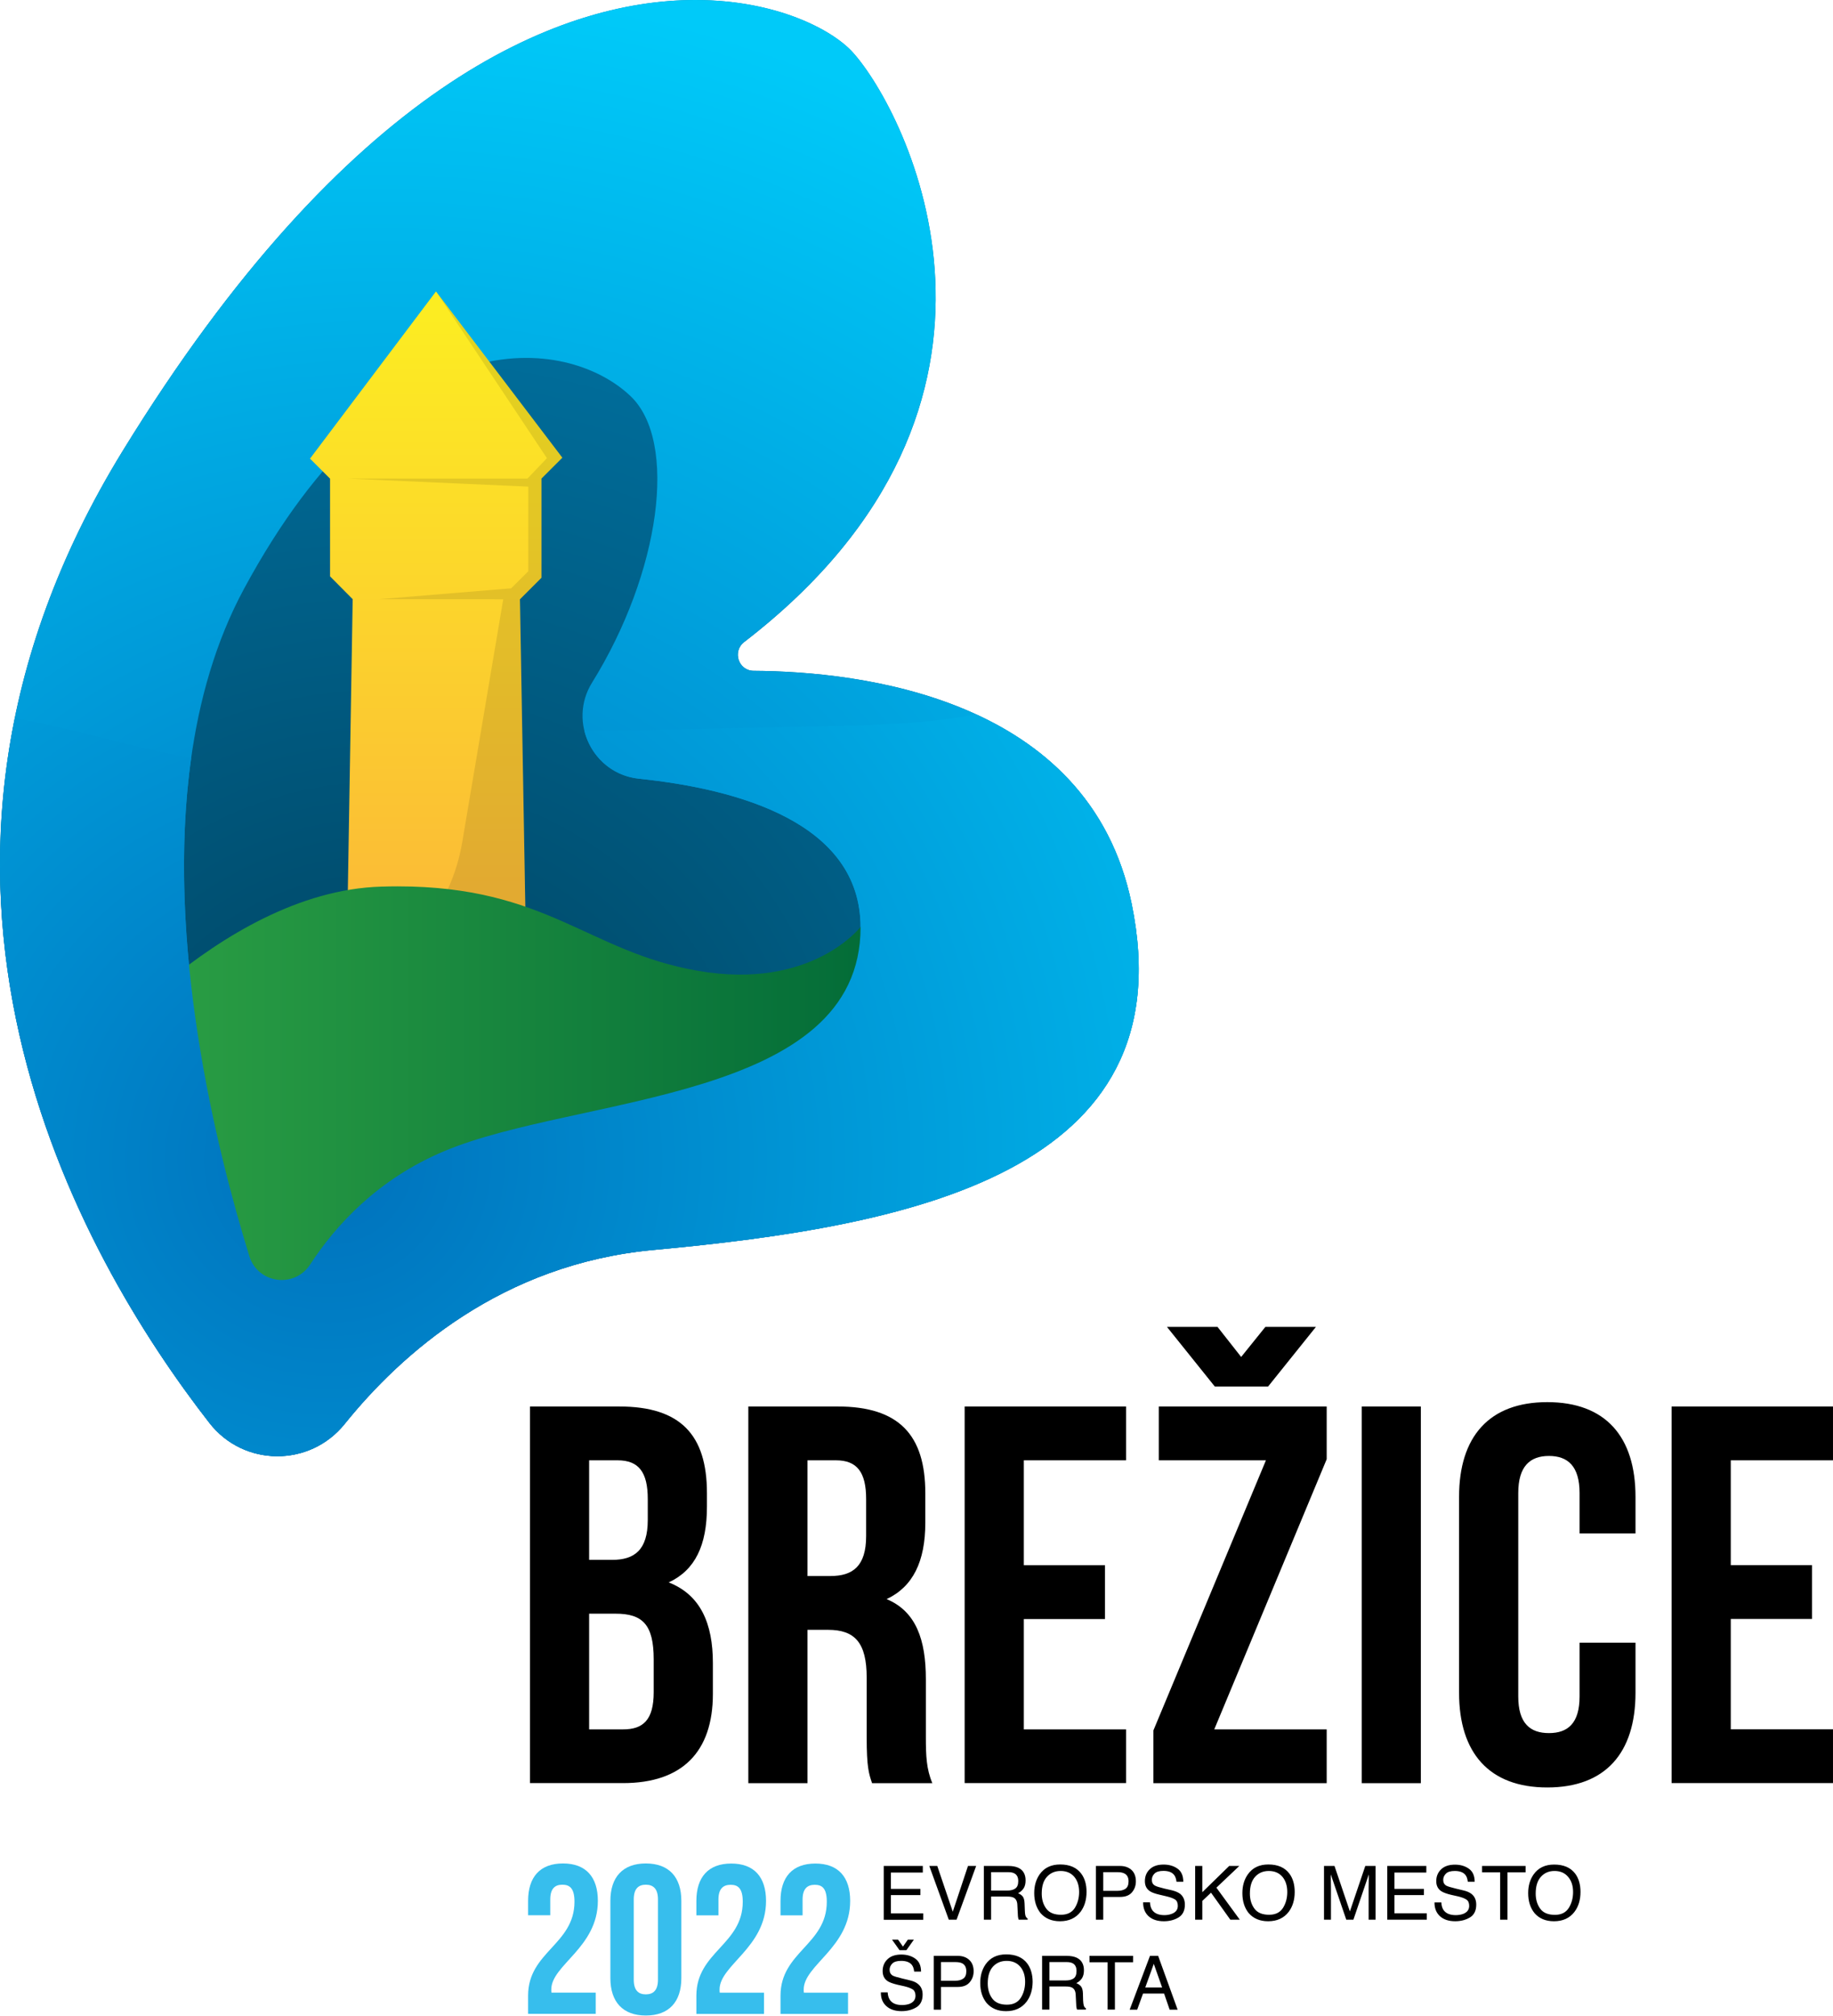 <svg version="1.2" xmlns="http://www.w3.org/2000/svg" viewBox="0 0 1976 2173" width="1976" height="2173"><defs><clipPath clipPathUnits="userSpaceOnUse" id="cp1"><path d="m-92-85h2160v2460h-2160z"/></clipPath><linearGradient id="P" gradientUnits="userSpaceOnUse"/><radialGradient id="g1" cx="413.5" cy="1247.6" r="1265.1" href="#P"><stop stop-color="#00405c"/><stop offset="0" stop-color="#00405c"/><stop offset="1" stop-color="#0080b5"/></radialGradient><radialGradient id="g2" cx="413.5" cy="1247.6" r="1265.1" href="#P"><stop stop-color="#0071bc"/><stop offset="1" stop-color="#00caf9"/></radialGradient><linearGradient id="g3" x1="470.2" y1="314.1" x2="470.2" y2="1121" href="#P"><stop stop-color="#fcee21"/><stop offset="1" stop-color="#fbb03b"/></linearGradient><linearGradient id="g4" x1="79.8" y1="1214.3" x2="997.7" y2="1214.3" href="#P"><stop stop-color="#2fa445"/><stop offset="1" stop-color="#006837"/><stop offset="1" stop-color="#006837"/></linearGradient><radialGradient id="g5" cx="353.9" cy="1249.9" r="1256" href="#P"><stop stop-color="#0071bc"/><stop offset="1" stop-color="#00caf9"/></radialGradient></defs><style>.a{fill:url(#g1)}.b{fill:url(#g2)}.c{fill:url(#g3)}.d{opacity:.1}.e{fill:url(#g4)}.f{fill:url(#g5)}.g{fill:#37beed}</style><g clip-path="url(#cp1)"><path class="a" d="m749.6 0c86.8 0 147.5 31.9 169.6 56.3 57.8 63.7 218.6 377.5-117 635.7-13 10.1-6.1 31 10.4 31 113.4 0.7 361.4 28.1 407.3 250.9 59.8 290.7-240.4 347.9-515.5 373.3-163.3 15.1-271.7 111.6-332.9 187.6-37.6 46.7-108.9 46.2-145.7-1.1-139.3-178.9-376.1-588.1-93.3-1048.1 240.3-390.9 467.4-485.6 617.1-485.6z"/><path fill-rule="evenodd" class="b" d="m749.6 0c86.8 0 147.5 31.9 169.6 56.3 57.8 63.7 218.6 377.5-117 635.7-13 10.1-6.1 31 10.4 31 113.4 0.7 361.4 28.1 407.3 250.9 59.8 290.7-240.4 347.9-515.5 373.3-163.3 15.1-271.7 111.6-332.9 187.6-37.6 46.7-108.9 46.2-145.7-1.1-139.3-178.9-376.1-588.1-93.3-1048.1 240.3-390.9 467.4-485.6 617.1-485.6zm-445.9 1379.6c11.5 0 23.2-5.4 30.6-16.7 27.4-42.1 72.8-92.1 144.8-122.3 142.9-60.1 449-52.6 448.6-241.6-0.3-112.3-131.8-148.6-238.7-159.7-49.8-5.1-77.2-61-50.8-103.5 73.6-118.5 93.1-260.1 41.4-309-67.8-64.3-255.9-89.6-416.5 207.7-122.4 226.5-42.4 563.6 5.7 719.4 5.2 16.7 20 25.7 34.9 25.7z"/><path class="c" d="m470 314.1l136.2 179.2-22.5 22.5v106.9l-0.2 0.2-0.1 0.1-22.9 22.9 8.3 475.1-196.5-0.4 7.9-474.8-24.4-24.6v-105.3l-21.6-21.6z"/><path class="d" d="m470 314.1l136.2 179.2-22.5 22.5v106.9l-0.2 0.2-0.1 0.1-22.9 22.9 8.3 475.1-196.5-0.4 0.9-56.9c65.9-26.9 113.2-85.9 125.1-156l44.2-261.8-133.5-0.1 142-11.7 18.5-18.4v-91.2l-194.8-8.7h193.9l21-22z"/><path class="e" d="m428.4 955.3c161.4 0 205.3 70.4 323.8 91 122.8 21.4 175.5-47.3 175.5-47.3l70 84.7-186.8 181.4-410.9 144.1-170.7 64-149.5-314.8c0 0 154.8-197.5 330.9-202.8q9.1-0.3 17.7-0.3z"/><path class="f" d="m1052.1 769.9c77.6 35.6 145.8 97.4 167.8 204 59.8 290.7-240.4 347.9-515.5 373.3-163.3 15.1-271.7 111.6-332.9 187.6-37.6 46.7-108.9 46.2-145.7-1.1-109.3-140.3-278.5-422.5-209.8-759.7 63.7 11.3 126.2 31.4 190.1 42.9-28 198.6 26.4 419.5 62.7 537 9.2 29.6 48.6 34.9 65.5 9 27.4-42.1 72.8-92.1 144.8-122.3 142.9-60.1 449-52.6 448.6-241.6-0.3-112.3-131.8-148.6-238.7-159.7-30.5-3.1-52.6-25.3-59-51.8 84.3-0.5 168.5-3 252.8-4.7 56.4-1.2 113.8-2.1 169.3-12.9z"/><path fill-rule="evenodd" d="m762.1 1609.3v14.5c0 41.7-12.7 68.4-41.2 81.7 34.2 13.4 47.6 44.1 47.6 87v33.1c0 62.6-33.1 96.2-96.9 96.2h-100.3v-405.9h96.3c66.1 0 94.5 30.7 94.5 93.4zm-127-35.4v107.3h24.9c23.8 0 38.3-10.5 38.3-42.9v-22.7c0-29-9.8-41.7-32.5-41.7zm0 165.3v124.7h36.6c21.4 0 33-9.9 33-40.1v-35.3c0-37.7-12.1-49.3-41.1-49.3zm305 182.7c-3.5-10.5-5.8-16.9-5.8-49.9v-63.8c0-37.7-12.7-51.6-41.7-51.6h-22.1v165.3h-63.8v-406h96.3c66.1 0 94.5 30.7 94.5 93.4v31.9c0 41.7-13.3 69-41.7 82.3 31.9 13.3 42.3 44.1 42.3 86.4v62.7c0 19.7 0.6 34.2 7 49.3zm-69.6-348v124.7h24.9c23.8 0 38.3-10.5 38.3-43v-40c0-29-9.9-41.7-32.5-41.7zm233.2 113.1h87.5v58h-87.5v118.9h110.2v57.9h-174v-405.9h174v58h-110.2zm208.8-256.9l25.5 32.4 26.1-32.4h54.5l-51.6 64.3h-57.4l-51.6-64.3zm117.7 85.8v56.8l-121.2 291.2h121.2v58h-186.8v-56.9l121.3-291.1h-115.5v-58zm37.8 0h63.7v406h-63.7zm295.1 254.6v53.9c0 64.9-32.4 102.1-95.1 102.1-62.6 0-95.1-37.2-95.1-102.1v-211.1c0-65 32.5-102.1 95.1-102.1 62.7 0 95.1 37.1 95.1 102.1v39.4h-60.3v-43.5c0-29-12.7-40-33-40-20.3 0-33.1 11-33.1 40v219.2c0 29 12.8 39.5 33.1 39.5 20.3 0 33-10.5 33-39.5v-57.9zm102.7-83.6h87.6v58h-87.6v118.9h110.2v58h-174v-405.9h174v58h-110.2z"/><path fill-rule="evenodd" class="g" d="m606.2 2031.3c-8 0-13 4.3-13 15.8v17.1h-23.9v-15.5c0-25.7 12.9-40.3 37.6-40.3 24.7 0 37.6 14.6 37.6 40.3 0 50.4-50.2 69.1-50.2 95.5 0 1.1 0 2.3 0.2 3.4h47.7v22.9h-72.9v-19.7c0-47.2 50-55 50-101.2 0-14.4-5.1-18.3-13.1-18.3zm51.8 17.4c0-25.7 13.5-40.3 38.2-40.3 24.8 0 38.3 14.6 38.3 40.3v83.3c0 25.7-13.5 40.3-38.3 40.3-24.7 0-38.2-14.6-38.2-40.3zm25.2 85c0 11.4 5 15.8 13 15.8 8 0 13.1-4.4 13.1-15.8v-86.6c0-11.4-5.1-15.8-13.1-15.8-8 0-13 4.4-13 15.8zm104.4-102.3c-8 0-13.1 4.3-13.1 15.8v17.1h-23.8v-15.5c0-25.7 12.9-40.3 37.6-40.3 24.7 0 37.5 14.6 37.5 40.3 0 50.3-50.1 69.1-50.1 95.5 0 1.1 0 2.2 0.2 3.4h47.7v22.9h-72.9v-19.7c0-47.2 50-55 50-101.2 0-14.5-5.1-18.3-13.1-18.3zm90.7 0c-8 0-13.1 4.3-13.1 15.8v17.1h-23.8v-15.5c0-25.7 12.8-40.3 37.6-40.3 24.7 0 37.5 14.6 37.5 40.3 0 50.3-50.1 69.1-50.1 95.5 0 1.1 0 2.2 0.2 3.4h47.6v22.9h-72.8v-19.7c0-47.2 49.9-55 49.9-101.2 0-14.5-5-18.3-13-18.3z"/><path fill-rule="evenodd" d="m952.7 2011.1h42.1v7.1h-34.4v17.6h31.8v6.7h-31.8v19.7h34.9v6.9h-42.6zm57.7 0l16.7 49.3 16.4-49.3h8.8l-21.1 57.9h-8.4l-21-57.9zm50.2 0h26.3q6.5 0 10.7 1.9 8 3.7 8 13.7 0 5.2-2.1 8.5-2.2 3.3-6 5.3 3.4 1.4 5.1 3.6 1.7 2.3 1.9 7.3l0.3 7.8q0.1 3.3 0.5 4.9 0.7 2.8 2.5 3.6v1.3h-9.6q-0.4-0.8-0.6-2-0.3-1.1-0.4-4.5l-0.5-9.7q-0.3-5.7-4.1-7.6-2.2-1.1-6.8-1.1h-17.4v24.9h-7.8zm25.4 26.5q5.4 0 8.5-2.2 3.2-2.2 3.2-8 0-6.2-4.4-8.4-2.3-1.2-6.3-1.2h-18.6v19.8zm79.6-18.2q5.7 7.6 5.7 19.6 0 13-6.5 21.6-7.8 10.1-22.1 10.1-13.3 0-21-8.8-6.8-8.6-6.8-21.6 0-11.7 5.8-20.1 7.5-10.7 22.2-10.7 15.3 0 22.7 9.9zm-6.9 36.9q4.6-7.5 4.6-17.1 0-10.3-5.3-16.5-5.4-6.2-14.6-6.2-9 0-14.7 6.2-5.7 6.1-5.7 18.2 0 9.6 4.9 16.2 4.9 6.6 15.8 6.6 10.3 0 15-7.4zm22.7-45.2h26q7.6 0 12.4 4.3 4.7 4.4 4.7 12.3 0 6.8-4.2 11.8-4.2 5-12.9 5h-18.1v24.5h-7.9zm30.5 8q-2.6-1.3-7.1-1.3h-15.5v20.1h15.5q5.2 0 8.5-2.2 3.3-2.3 3.3-8 0-6.4-4.7-8.6zm27.8 31.2q0.2 4.9 2.2 8 3.8 5.8 13.3 5.8 4.2 0 7.7-1.3 6.8-2.4 6.8-8.7 0-4.8-2.9-6.8-2.9-1.9-9.1-3.4l-7.6-1.8q-7.4-1.7-10.5-3.8-5.4-3.6-5.4-10.8 0-7.9 5.3-12.9 5.2-5 14.9-5 8.8 0 15 4.4 6.2 4.4 6.2 14.1h-7.3q-0.6-4.7-2.5-7.2-3.4-4.5-11.6-4.5-6.7 0-9.6 2.9-2.9 2.9-2.9 6.8 0 4.3 3.4 6.2 2.3 1.3 10.2 3.2l7.9 1.8q5.7 1.4 8.8 3.7 5.3 4.1 5.3 11.8 0 9.6-6.8 13.8-6.8 4.1-15.9 4.1-10.5 0-16.5-5.5-5.9-5.5-5.8-14.9zm48.7-39.2h7.7v28.3l29-28.3h10.9l-24.7 23.4 25.2 34.5h-10.2l-20.8-29.1-9.4 8.9v20.2h-7.7zm101.6 8.3q5.7 7.7 5.7 19.7 0 12.9-6.5 21.5-7.8 10.1-22.1 10.1-13.3 0-21-8.8-6.8-8.5-6.8-21.5 0-11.8 5.8-20.1 7.5-10.8 22.2-10.8 15.3 0 22.7 9.9zm-6.9 36.9q4.6-7.4 4.6-17.1 0-10.2-5.3-16.5-5.4-6.2-14.6-6.2-9 0-14.7 6.2-5.7 6.2-5.7 18.2 0 9.6 4.9 16.2 4.8 6.6 15.8 6.6 10.3 0 15-7.4zm44.2-45.2h11.3l16.6 49 16.6-49h11.1v57.9h-7.5v-34.2q0-1.7 0.1-5.8 0.1-4.1 0.1-8.8l-16.6 48.8h-7.7l-16.7-48.8v1.7q0 2.2 0.1 6.5 0.1 4.4 0.1 6.4v34.2h-7.5zm68.2 0h42.1v7.1h-34.4v17.6h31.8v6.7h-31.8v19.6h34.9v6.9h-42.6zm58.3 39.3q0.2 4.9 2.2 8 3.8 5.7 13.3 5.7 4.2 0 7.7-1.2 6.8-2.5 6.8-8.8 0-4.7-2.9-6.7-2.9-2-9.1-3.5l-7.6-1.7q-7.4-1.8-10.5-3.9-5.4-3.6-5.4-10.8 0-7.8 5.3-12.8 5.2-5 14.9-5 8.8 0 15 4.4 6.2 4.4 6.2 14h-7.4q-0.5-4.6-2.4-7.1-3.4-4.5-11.7-4.5-6.6 0-9.5 2.9-2.9 2.9-2.9 6.8 0 4.2 3.4 6.2 2.3 1.2 10.2 3.1l7.9 1.9q5.7 1.3 8.8 3.7 5.3 4 5.3 11.7 0 9.7-6.8 13.8-6.8 4.1-15.9 4.1-10.5 0-16.5-5.5-5.9-5.5-5.8-14.8zm90.8-39.3v6.9h-19.5v51h-7.9v-51h-19.5v-6.9zm53.5 8.3q5.7 7.7 5.7 19.7 0 13-6.6 21.6-7.7 10-22 10-13.4 0-21-8.8-6.8-8.5-6.8-21.5 0-11.8 5.8-20.1 7.5-10.7 22.2-10.7 15.3 0 22.7 9.8zm-6.9 36.9q4.6-7.4 4.6-17.1 0-10.2-5.4-16.4-5.3-6.3-14.6-6.3-9 0-14.6 6.2-5.7 6.2-5.7 18.2 0 9.6 4.9 16.3 4.8 6.6 15.8 6.6 10.3 0 15-7.5zm-714.1 45.6h-7.4l-8.1-11.4h6.5l5.3 7.5 5.3-7.5h6.5zm-20.2 45.4q0.3 4.9 2.3 8 3.7 5.7 13.2 5.7 4.3 0 7.8-1.2 6.7-2.5 6.7-8.8 0-4.7-2.8-6.7-2.9-2-9.1-3.5l-7.6-1.7q-7.5-1.8-10.6-3.9-5.3-3.6-5.3-10.8 0-7.8 5.3-12.8 5.2-5 14.8-5 8.9 0 15.1 4.4 6.2 4.4 6.2 14h-7.4q-0.5-4.6-2.4-7.1-3.4-4.5-11.7-4.5-6.6 0-9.5 2.9-2.9 2.9-2.9 6.7 0 4.3 3.4 6.3 2.2 1.2 10.2 3.1l7.9 1.9q5.7 1.3 8.7 3.7 5.4 4 5.4 11.7 0 9.7-6.8 13.8-6.9 4.1-15.9 4.1-10.5 0-16.5-5.5-6-5.5-5.8-14.8z"/><path fill-rule="evenodd" d="m1006.6 2108h25.9q7.7 0 12.4 4.4 4.7 4.4 4.7 12.2 0 6.8-4.2 11.8-4.2 5.1-12.9 5.1h-18.1v24.5h-7.8zm30.4 7.9q-2.6-1.2-7.1-1.2h-15.5v20.1h15.5q5.3 0 8.5-2.3 3.3-2.2 3.3-7.9 0-6.4-4.7-8.7zm70.4 0.3q5.7 7.7 5.8 19.7-0.1 13-6.6 21.6-7.8 10.1-22.1 10.1-13.3 0-21-8.9-6.8-8.5-6.8-21.5 0-11.7 5.8-20.1 7.5-10.7 22.2-10.7 15.3 0 22.7 9.8zm-6.9 36.9q4.6-7.4 4.6-17.1 0-10.2-5.3-16.4-5.4-6.2-14.6-6.2-9 0-14.7 6.1-5.7 6.2-5.7 18.2 0 9.7 4.9 16.3 4.9 6.6 15.8 6.6 10.3 0 15-7.5zm22.9-45.1h26.4q6.5 0 10.7 1.9 8 3.7 8 13.7 0 5.2-2.1 8.5-2.2 3.3-6.1 5.3 3.4 1.4 5.1 3.6 1.8 2.3 2 7.3l0.2 7.8q0.2 3.3 0.6 4.9 0.7 2.8 2.5 3.6v1.3h-9.6q-0.4-0.8-0.6-2-0.3-1.1-0.4-4.5l-0.5-9.7q-0.3-5.7-4.1-7.6-2.2-1.1-6.9-1.1h-17.3v24.9h-7.9zm25.5 26.5q5.4 0 8.5-2.2 3.1-2.2 3.1-8 0-6.2-4.3-8.4-2.4-1.2-6.3-1.2h-18.6v19.8zm72.6-26.5v6.9h-19.6v51h-7.9v-51h-19.5v-6.9z"/><path fill-rule="evenodd" d="m1239.7 2108h8.8l21 58h-8.6l-6-17.4h-22.7l-6.3 17.4h-8.1zm13.1 34.1l-9-25.5-9.2 25.5z"/></g></svg>
